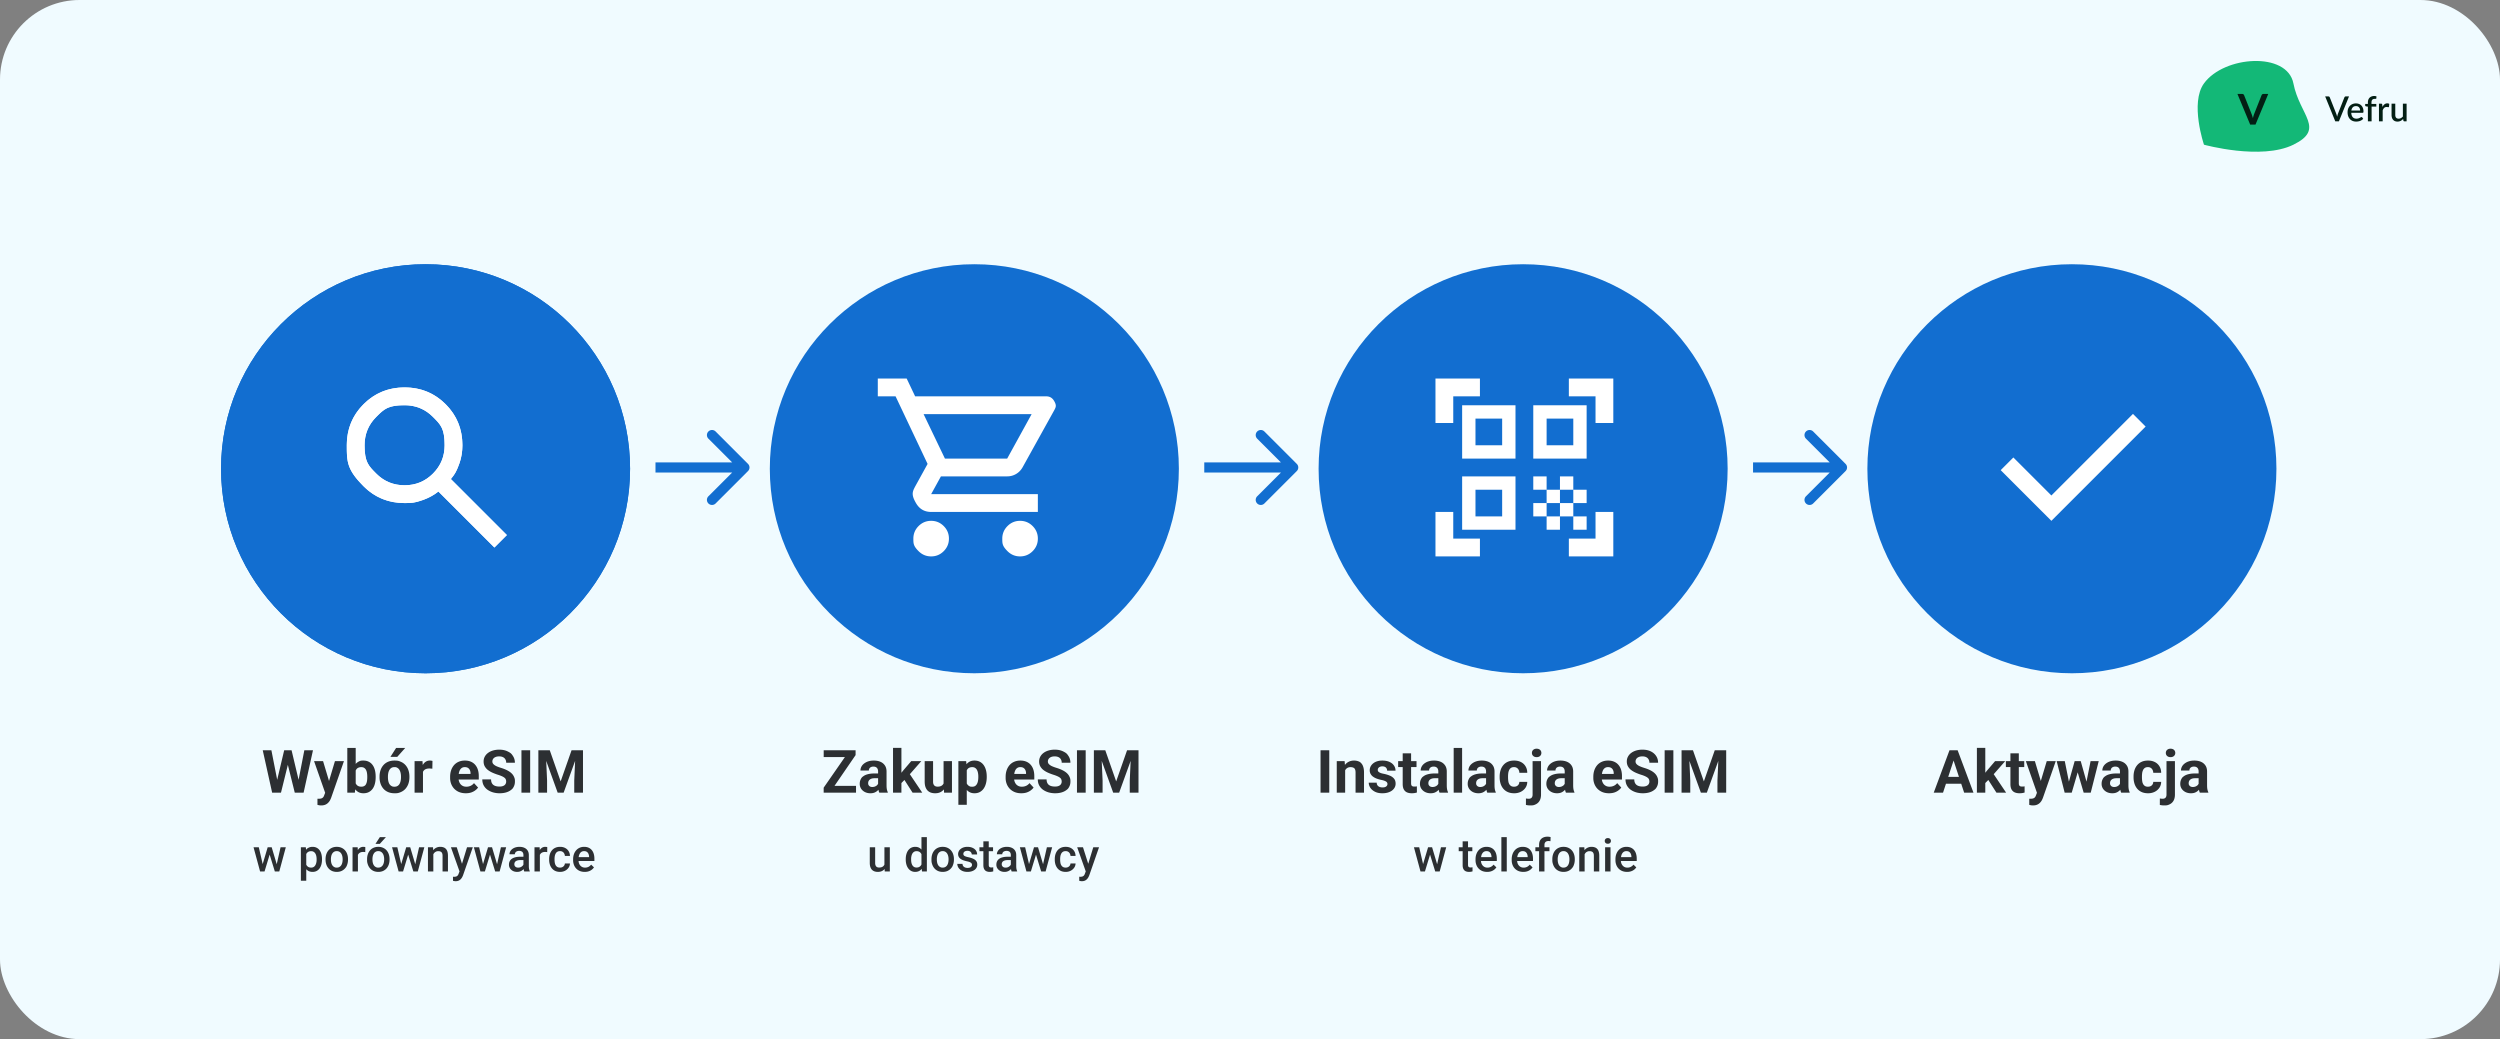<svg xmlns="http://www.w3.org/2000/svg" width="984" height="409" fill="none"><rect width="100%" height="100%" fill="#808080" stroke="none"/><rect width="984" height="409" fill="#f0fbff" rx="31.332"/><path fill="#13b877" d="M867.484 32.827c7.924-10.915 32.743-12.594 35.199 0s12.688 17.896 0 24.127-35.199 0-35.199 0-5.589-16.428 0-24.127"/><path fill="#031f14" d="m892.778 36.977-5.017 12.076h-2.088l-5.017-12.076h1.856q.3 0 .49.142a.87.87 0 0 1 .283.368l2.929 7.365q.146.36.275.794.138.426.258.893.103-.468.223-.893.12-.434.267-.794l2.912-7.365a.795.795 0 0 1 .765-.51zm31.794.973-3.976 9.802h-1.436l-3.975-9.802h1.273a.5.5 0 0 1 .34.11.66.66 0 0 1 .197.258l2.526 6.392q.204.537.374 1.239.075-.348.157-.66a7 7 0 0 1 .19-.58l2.519-6.391q.055-.136.19-.252a.5.5 0 0 1 .341-.116zm4.375 5.548q0-.368-.109-.68a1.5 1.5 0 0 0-.307-.552 1.35 1.35 0 0 0-.51-.368q-.3-.136-.694-.136-.797 0-1.253.456t-.578 1.28zm-3.492.899q.027.592.183 1.027.157.43.416.715.265.286.626.429.367.135.817.136.429 0 .742-.095.313-.101.544-.218.232-.123.395-.218a.6.6 0 0 1 .3-.102q.177 0 .272.136l.415.538a2.6 2.6 0 0 1-.585.517q-.327.212-.695.348a4 4 0 0 1-.755.183q-.389.062-.756.062-.721 0-1.341-.239a3.1 3.1 0 0 1-1.068-.714 3.3 3.3 0 0 1-.708-1.164q-.252-.694-.252-1.6 0-.721.224-1.348.233-.625.654-1.089a3.1 3.1 0 0 1 1.035-.728 3.4 3.4 0 0 1 1.381-.273q.64 0 1.185.211.545.205.939.606.395.402.613.987.224.579.224 1.32 0 .342-.074.457-.075.116-.273.116zm6.547 3.355v-5.779l-.681-.095a.64.64 0 0 1-.279-.122.32.32 0 0 1-.102-.252v-.6h1.062v-.585q0-.593.17-1.062.177-.47.497-.796.327-.327.79-.497a2.9 2.9 0 0 1 1.041-.177 2.8 2.8 0 0 1 .871.136l-.027.735q-.013.184-.184.218a2 2 0 0 1-.415.034q-.306 0-.551.075a1 1 0 0 0-.422.238 1.15 1.15 0 0 0-.266.45 2.3 2.3 0 0 0-.088.694v.538h1.899v1.055h-1.852v5.792zm5.738-5.656q.327-.66.79-1.035a1.7 1.7 0 0 1 1.109-.381q.225 0 .422.054.198.048.354.15l-.102 1.103a.3.3 0 0 1-.088.163.25.25 0 0 1-.15.041 2 2 0 0 1-.293-.034 2 2 0 0 0-.401-.04q-.307 0-.545.088a1.4 1.4 0 0 0-.422.258 1.8 1.8 0 0 0-.327.416q-.143.245-.265.558v4.315h-1.464V40.81h.851q.231 0 .32.089.088.081.123.293zm9.498-1.287v6.943h-.885q-.293 0-.375-.279l-.108-.646q-.219.231-.463.422a2.7 2.7 0 0 1-1.096.538q-.307.074-.661.074-.572 0-1.007-.19a2.04 2.04 0 0 1-.735-.538 2.4 2.4 0 0 1-.443-.83 3.7 3.7 0 0 1-.149-1.076v-4.418h1.463v4.418q0 .7.32 1.09.327.387.987.387.483 0 .899-.218.421-.225.789-.612v-5.065z"/><g fill="#126ed0"><circle cx="167.5" cy="184.5" r="80.5"/><circle cx="167.5" cy="184.5" r="80.5"/><circle cx="383.5" cy="184.5" r="80.5"/><circle cx="599.5" cy="184.5" r="80.5"/><circle cx="815.5" cy="184.5" r="80.5"/><path d="M294.414 185.414a2 2 0 0 0 0-2.828l-12.728-12.728a2 2 0 1 0-2.828 2.828L290.172 184l-11.314 11.314a2 2 0 1 0 2.828 2.828zM258 184v2h35v-4h-35zm252.414 1.414a2 2 0 0 0 0-2.828l-12.728-12.728a2 2 0 1 0-2.828 2.828L506.172 184l-11.314 11.314a2 2 0 1 0 2.828 2.828zM474 184v2h35v-4h-35zm252.414 1.414a2 2 0 0 0 0-2.828l-12.728-12.728a2 2 0 1 0-2.828 2.828L722.172 184l-11.314 11.314a2 2 0 1 0 2.828 2.828zM690 184v2h35v-4h-35z"/></g><path fill="#fff" d="m194.6 215.5-22.05-22.05q-2.625 2.1-6.038 3.325C163.099 198 161.817 198 159.25 198q-9.538 0-16.144-6.606c-6.606-6.606-6.606-9.786-6.606-16.144s2.202-11.74 6.606-16.144 9.786-6.606 16.144-6.606 11.74 2.202 16.144 6.606S182 168.892 182 175.25q0 3.85-1.225 7.262c-1.225 3.412-1.925 4.288-3.325 6.038l22.05 22.05zM159.25 191q6.563 0 11.156-4.594Q175 181.813 175 175.25c0-6.563-1.531-8.094-4.594-11.156q-4.593-4.594-11.156-4.594c-6.563 0-8.094 1.531-11.156 4.594q-4.594 4.593-4.594 11.156c0 6.563 1.531 8.094 4.594 11.156Q152.687 191 159.25 191"/><path fill="#fff" d="m194.6 215.5-22.05-22.05q-2.625 2.1-6.038 3.325C163.099 198 161.817 198 159.25 198q-9.538 0-16.144-6.606c-6.606-6.606-6.606-9.786-6.606-16.144s2.202-11.74 6.606-16.144 9.786-6.606 16.144-6.606 11.74 2.202 16.144 6.606S182 168.892 182 175.25q0 3.85-1.225 7.262c-1.225 3.412-1.925 4.288-3.325 6.038l22.05 22.05zM159.25 191q6.563 0 11.156-4.594Q175 181.813 175 175.25c0-6.563-1.531-8.094-4.594-11.156q-4.593-4.594-11.156-4.594c-6.563 0-8.094 1.531-11.156 4.594q-4.594 4.593-4.594 11.156c0 6.563 1.531 8.094 4.594 11.156Q152.687 191 159.25 191m207.25 28q-2.888 0-4.944-2.056c-2.056-2.056-2.056-3.019-2.056-4.944s.685-3.573 2.056-4.944S364.575 205 366.5 205s3.573.685 4.944 2.056 2.056 3.019 2.056 4.944-.685 3.573-2.056 4.944S368.425 219 366.5 219m35 0q-2.888 0-4.944-2.056c-2.056-2.056-2.056-3.019-2.056-4.944s.685-3.573 2.056-4.944S399.575 205 401.5 205s3.573.685 4.944 2.056 2.056 3.019 2.056 4.944-.685 3.573-2.056 4.944S403.425 219 401.5 219m-37.975-56 8.4 17.5h24.5l9.625-17.5zm-3.325-7h51.625q2.013 0 3.062 1.794c1.049 1.794.73 2.406.088 3.631l-12.425 22.4q-.963 1.75-2.581 2.712a6.8 6.8 0 0 1-3.544.963H370.35l-3.85 7h42v7h-42q-3.937 0-5.95-3.456c-2.013-3.456-1.4-4.594-.175-6.869l4.725-8.575-12.6-26.6h-7v-7h11.375zM565 166.5V149h17.5v7H572v10.5zm0 52.5v-17.5h7V212h10.5v7zm52.5 0v-7H628v-10.5h7V219zm10.5-52.5V156h-10.5v-7H635v17.5zm-8.75 36.75h5.25v5.25h-5.25zm0-10.5h5.25V198h-5.25zM614 198h5.25v5.25H614zm-5.25 5.25H614v5.25h-5.25zM603.5 198h5.25v5.25h-5.25zm10.5-10.5h5.25v5.25H614zm-5.25 5.25H614V198h-5.25zm-5.25-5.25h5.25v5.25h-5.25zm21-28v21h-21v-21zm-28 28v21h-21v-21zm0-28v21h-21v-21zm-5.25 43.75v-10.5h-10.5v10.5zm0-28v-10.5h-10.5v10.5zm28 0v-10.5h-10.5v10.5zM807.425 205l-19.95-19.95 4.987-4.987 14.963 14.962 32.112-32.112 4.988 4.987z"/><path fill="#2c2f32" d="m108.529 309.35 3.327-14.056h1.859l.424 2.341L110.594 312h-1.997zm-1.71-14.056 2.754 14.056-.23 2.65h-2.226l-3.706-16.706zm10.246 13.998 2.72-13.998h3.407L119.498 312h-2.226zm-2.306-13.998 3.35 14.113-.091 2.593h-1.997l-3.568-14.377.459-2.329zm13.78 15.306 3.293-11.015h3.546l-4.991 14.285q-.162.47-.436 1.01-.264.539-.723 1.021a3.4 3.4 0 0 1-1.136.803q-.678.31-1.664.31-.47 0-.769-.057c-.299-.057-.436-.092-.711-.161v-2.421h.264q.138.012.264.012.654 0 1.067-.15.413-.149.665-.459.253-.297.402-.78zm-1.377-11.015 2.697 8.996.47 3.499-2.249.241-4.463-12.736zm9.535-5.209h3.305v14.778l-.333 2.846h-2.972zm11.164 11.29v.241q0 1.389-.298 2.548-.286 1.158-.895 2.007-.608.838-1.514 1.309-.895.458-2.112.458-1.136 0-1.973-.458a4 4 0 0 1-1.389-1.297 7.4 7.4 0 0 1-.906-1.962 15 15 0 0 1-.516-2.456v-.527q.172-1.332.516-2.456t.906-1.962 1.389-1.296c.826-.459 1.201-.459 1.95-.459q1.228 0 2.135.47a4 4 0 0 1 1.514 1.308q.609.838.895 1.997.298 1.148.298 2.535m-3.304.241v-.241q0-.757-.115-1.422a3.8 3.8 0 0 0-.367-1.182 2.1 2.1 0 0 0-.723-.815q-.447-.298-1.159-.298-.676 0-1.147.229c-.471.229-.574.367-.78.643a2.9 2.9 0 0 0-.448.987q-.149.561-.183 1.239v1.503q.034.906.298 1.606.275.689.826 1.09.563.39 1.457.39.7 0 1.159-.275c.459-.275.543-.444.711-.78q.264-.505.368-1.182.102-.688.103-1.492m4.83.012v-.241q0-1.365.391-2.513a5.8 5.8 0 0 1 1.135-2.008 5.1 5.1 0 0 1 1.836-1.319q1.09-.482 2.502-.482c1.412 0 1.778.16 2.512.482a5.06 5.06 0 0 1 1.848 1.319 5.7 5.7 0 0 1 1.147 2.008q.39 1.148.39 2.513v.241q0 1.353-.39 2.513a5.9 5.9 0 0 1-1.147 2.008q-.746.849-1.836 1.319c-1.09.47-1.561.47-2.501.47q-1.412 0-2.513-.47a5.2 5.2 0 0 1-1.848-1.319 6 6 0 0 1-1.135-2.008 7.8 7.8 0 0 1-.391-2.513m3.305-.241v.241q0 .78.138 1.457.137.677.436 1.193.31.506.803.792c.493.286.73.287 1.205.287q.689 0 1.181-.287a2.2 2.2 0 0 0 .792-.792 4 4 0 0 0 .436-1.193q.15-.677.149-1.457v-.241q0-.757-.149-1.423a3.8 3.8 0 0 0-.447-1.193q-.298-.528-.792-.826c-.494-.298-.727-.299-1.193-.299q-.7 0-1.194.299a2.34 2.34 0 0 0-.791.826 3.9 3.9 0 0 0-.436 1.193 7 7 0 0 0-.138 1.423m.975-7.768 2.249-3.534h3.591l-3.155 3.534zm12.817 4.383V312h-3.305v-12.415h3.11zm3.74-2.788-.057 3.063a8 8 0 0 0-.585-.057 6 6 0 0 0-.608-.034q-.7 0-1.217.183a2.2 2.2 0 0 0-.849.517q-.333.344-.505.837a4.1 4.1 0 0 0-.183 1.125l-.666-.207q0-1.205.241-2.214.241-1.022.7-1.779.47-.757 1.148-1.17.676-.413 1.549-.413.275 0 .562.046.287.034.47.103m13.126 12.724q-1.445 0-2.593-.458a5.7 5.7 0 0 1-1.95-1.297 5.8 5.8 0 0 1-1.217-1.916 6.5 6.5 0 0 1-.424-2.341v-.459q0-1.411.402-2.581a6 6 0 0 1 1.147-2.031 5.04 5.04 0 0 1 1.836-1.32q1.079-.47 2.432-.47 1.32 0 2.341.436 1.022.435 1.71 1.239a5.35 5.35 0 0 1 1.055 1.928q.356 1.112.356 2.478v1.377h-9.868v-2.203h6.621v-.253q0-.688-.253-1.227a1.94 1.94 0 0 0-.734-.872q-.494-.322-1.262-.322-.654 0-1.125.287-.47.287-.768.803-.288.517-.436 1.217a7.7 7.7 0 0 0-.138 1.514v.459q0 .746.206 1.377.218.631.609 1.09.401.459.963.711a3.2 3.2 0 0 0 1.297.253q.895 0 1.664-.344.78-.357 1.342-1.067l1.606 1.744q-.39.561-1.067 1.078-.665.516-1.606.849-.94.321-2.146.321m15.88-4.601q0-.447-.137-.803a1.5 1.5 0 0 0-.482-.665q-.356-.31-.998-.608a14 14 0 0 0-1.664-.62 21 21 0 0 1-2.157-.826 9 9 0 0 1-1.79-1.067 4.8 4.8 0 0 1-1.216-1.434q-.436-.816-.436-1.894 0-1.044.458-1.893a4.35 4.35 0 0 1 1.286-1.468q.826-.62 1.95-.953a8.8 8.8 0 0 1 2.49-.333q1.847 0 3.224.666c1.377.666 1.629 1.052 2.134 1.824q.77 1.159.769 2.651h-3.419q0-.735-.31-1.285a2.1 2.1 0 0 0-.918-.884q-.608-.321-1.537-.321-.895 0-1.492.275-.597.264-.895.723a1.8 1.8 0 0 0-.298 1.01q0 .424.206.769.219.344.643.642c.424.298.631.386 1.044.562s.891.348 1.434.517q1.365.413 2.398.929 1.044.517 1.744 1.159t1.056 1.457c.356.815.356 1.159.356 1.847q0 1.09-.425 1.951c-.425.861-.692 1.059-1.228 1.457q-.803.597-1.916.907-1.113.309-2.49.309-1.238 0-2.444-.321a7.4 7.4 0 0 1-2.191-.998 5.04 5.04 0 0 1-1.561-1.698q-.585-1.033-.585-2.444h3.454q0 .78.241 1.319.24.54.677.872.447.333 1.055.482.62.15 1.354.149.896 0 1.469-.252.585-.252.861-.7.286-.447.286-1.01m9.443-12.334V312h-3.43v-16.706zm4.797 0h2.914l4.291 12.266 4.292-12.266h2.914L221.846 312h-2.341zm-1.572 0h2.903l.527 11.956V312h-3.43zm14.652 0h2.914V312h-3.442v-4.75zm-123.394 45.597 2.198-7.401h1.353l-.369 2.215-2.215 7.295h-1.213zm-1.292-7.401 1.714 7.436.141 2.074h-1.354l-2.575-9.51zm6.9 7.348 1.661-7.348h2.065l-2.566 9.51h-1.354zm-1.828-7.348 2.17 7.313.273 2.197h-1.213l-2.241-7.304-.369-2.206zm13.605 1.828v11.338h-2.118V333.49h1.951zm6.196 2.839v.185a7.2 7.2 0 0 1-.246 1.925 4.7 4.7 0 0 1-.712 1.538q-.465.65-1.151 1.01-.685.361-1.582.361-.887 0-1.556-.325-.659-.335-1.116-.941c-.457-.606-.551-.879-.738-1.424a9 9 0 0 1-.387-1.81v-.712q.114-1.045.387-1.899.28-.852.738-1.467c.458-.615.677-.727 1.116-.95q.66-.334 1.538-.334.897 0 1.591.352.695.344 1.169.984.475.633.712 1.53a7.7 7.7 0 0 1 .237 1.977m-2.118.185v-.185q0-.659-.123-1.221a3.2 3.2 0 0 0-.387-1.002 1.9 1.9 0 0 0-.676-.668q-.405-.246-.976-.246-.562 0-.967.193a1.9 1.9 0 0 0-.677.518 2.5 2.5 0 0 0-.421.783q-.15.44-.211.958v1.705q.105.633.36 1.16t.721.844q.474.307 1.213.307.57 0 .975-.246a1.9 1.9 0 0 0 .659-.677q.264-.439.387-1.01c.123-.571.123-.785.123-1.213m3.516.009v-.203q0-1.028.299-1.907a4.5 4.5 0 0 1 .861-1.538 3.9 3.9 0 0 1 1.389-1.019q.825-.37 1.863-.37 1.046 0 1.863.37.827.36 1.398 1.019.57.65.87 1.538.299.88.299 1.907v.203q0 1.028-.299 1.907c-.299.879-.49 1.098-.87 1.538a4 4 0 0 1-1.389 1.019q-.817.361-1.855.361-1.046 0-1.872-.361a4 4 0 0 1-1.388-1.019 4.6 4.6 0 0 1-.87-1.538 5.9 5.9 0 0 1-.299-1.907m2.118-.203v.203q0 .641.132 1.212.131.571.413 1.002t.721.677c.44.246.641.246 1.045.246q.59 0 1.02-.246a2.04 2.04 0 0 0 .721-.677q.28-.43.413-1.002.14-.57.14-1.212v-.203q0-.632-.14-1.195a3.1 3.1 0 0 0-.422-1.011 2 2 0 0 0-.721-.685q-.43-.255-1.028-.255t-1.037.255a2.04 2.04 0 0 0-.712.685 3.2 3.2 0 0 0-.413 1.011 5.2 5.2 0 0 0-.132 1.195m10.626-2.847V343h-2.118v-9.51h2.021zm2.909-1.872-.017 1.968a5.4 5.4 0 0 0-.862-.07q-.544 0-.958.158-.413.15-.694.44a1.9 1.9 0 0 0-.422.685q-.15.405-.176.906l-.483.035q0-.897.176-1.661.176-.765.527-1.345.36-.58.896-.905a2.4 2.4 0 0 1 1.257-.326q.194 0 .413.036.23.034.343.079m.694 4.922v-.203q0-1.028.299-1.907a4.5 4.5 0 0 1 .862-1.538q.57-.659 1.388-1.019.826-.37 1.864-.37 1.046 0 1.863.37.826.36 1.397 1.019.571.65.87 1.538.3.88.299 1.907v.203a5.9 5.9 0 0 1-.299 1.907 4.6 4.6 0 0 1-.87 1.538 4 4 0 0 1-1.388 1.019q-.817.361-1.855.361-1.046 0-1.872-.361a4 4 0 0 1-1.389-1.019q-.57-.66-.87-1.538c-.3-.878-.299-1.222-.299-1.907m2.119-.203v.203q0 .641.131 1.212.132.571.414 1.002.28.432.72.677c.44.245.642.246 1.046.246q.59 0 1.02-.246.44-.245.72-.677.282-.43.413-1.002a5 5 0 0 0 .141-1.212v-.203q0-.632-.141-1.195a3 3 0 0 0-.421-1.011 2 2 0 0 0-.721-.685q-.43-.255-1.028-.255t-1.038.255a2 2 0 0 0-.711.685q-.282.44-.414 1.011a5.3 5.3 0 0 0-.131 1.195m1.186-6.002 1.714-2.646h2.391l-2.391 2.646zm9.897 8.745 2.197-7.401h1.353l-.369 2.215L158.65 343h-1.212zm-1.292-7.401 1.713 7.436.141 2.074h-1.353l-2.576-9.51zm6.899 7.348 1.661-7.348h2.066l-2.567 9.51h-1.353zm-1.828-7.348 2.171 7.313.272 2.197h-1.213l-2.241-7.304-.369-2.206zm9.097 2.031V343h-2.119v-9.51h1.996zm-.378 2.373-.686-.009q.01-1.01.281-1.855a4.6 4.6 0 0 1 .774-1.45 3.4 3.4 0 0 1 1.195-.932 3.5 3.5 0 0 1 1.547-.334q.685 0 1.239.194.563.184.958.606.405.423.615 1.099.211.668.211 1.643V343h-2.127v-6.152q0-.686-.202-1.081a1.13 1.13 0 0 0-.571-.572q-.37-.175-.923-.175a2.05 2.05 0 0 0-.975.228q-.432.228-.73.624a3 3 0 0 0-.448.914 3.8 3.8 0 0 0-.158 1.108m11.056 4.069 2.584-8.473h2.268l-3.815 10.96a7 7 0 0 1-.342.765 3.5 3.5 0 0 1-.554.782 2.5 2.5 0 0 1-.835.607q-.5.237-1.213.237a3 3 0 0 1-.545-.053 8 8 0 0 1-.483-.097l-.009-1.617.211.018q.132.009.211.009.526 0 .879-.132.352-.123.571-.405.228-.28.387-.755zm-1.459-8.473 2.259 7.119.378 2.233-1.468.378-3.454-9.73zm10.108 7.401 2.197-7.401h1.354l-.37 2.215-2.214 7.295h-1.213zm-1.292-7.401 1.714 7.436.14 2.074h-1.353l-2.575-9.51zm6.899 7.348 1.661-7.348h2.066l-2.567 9.51h-1.353zm-1.828-7.348 2.171 7.313.272 2.197h-1.213l-2.241-7.304-.369-2.206zm12.357 7.603v-4.535q0-.51-.184-.879c-.184-.369-.311-.437-.563-.572q-.369-.201-.931-.202-.519 0-.897.176c-.378.176-.448.275-.589.475q-.21.298-.211.676h-2.109q0-.562.273-1.089.272-.528.791-.941a4 4 0 0 1 1.239-.65 5.2 5.2 0 0 1 1.617-.238q1.073 0 1.898.361.836.36 1.31 1.09.483.72.483 1.81v4.228q0 .65.088 1.169a3.8 3.8 0 0 0 .273.887V343h-2.171a3.7 3.7 0 0 1-.237-.87 7 7 0 0 1-.08-1.037m.308-3.876.018 1.309h-1.521q-.588 0-1.037.115-.448.105-.747.316c-.299.211-.349.311-.448.51q-.15.299-.15.677c0 .378.059.483.176.694q.175.307.51.483.343.176.826.176.651 0 1.134-.264.492-.272.773-.659.281-.394.299-.747l.686.941q-.106.36-.361.773c-.255.413-.392.539-.668.791a3.3 3.3 0 0 1-.975.606q-.563.238-1.301.238-.932 0-1.661-.369a2.95 2.95 0 0 1-1.143-1.011 2.6 2.6 0 0 1-.413-1.45q0-.757.281-1.336.29-.59.844-.985.563-.395 1.371-.597.809-.211 1.846-.211zm6.161-1.916V343h-2.118v-9.51h2.022zm2.909-1.872-.017 1.968a5.4 5.4 0 0 0-.862-.07q-.544 0-.958.158a1.8 1.8 0 0 0-.694.44 1.9 1.9 0 0 0-.422.685q-.149.405-.176.906l-.483.035q0-.897.176-1.661.176-.765.527-1.345.36-.58.897-.905a2.4 2.4 0 0 1 1.257-.326q.192 0 .413.036.228.034.342.079m5.037 8.059q.518 0 .931-.202.422-.21.677-.58.263-.369.29-.852h1.995a2.97 2.97 0 0 1-.545 1.678 3.8 3.8 0 0 1-1.397 1.204q-.87.44-1.925.44-1.09 0-1.899-.369a3.75 3.75 0 0 1-1.344-1.037 4.6 4.6 0 0 1-.809-1.521 6.3 6.3 0 0 1-.264-1.846v-.307q0-.985.264-1.846.272-.87.809-1.529.536-.66 1.344-1.029.808-.378 1.89-.378 1.143 0 2.004.457a3.4 3.4 0 0 1 1.353 1.257q.501.8.519 1.864h-1.995a2.14 2.14 0 0 0-.264-.95 1.74 1.74 0 0 0-.65-.685q-.414-.255-.993-.255-.642 0-1.064.264-.422.255-.659.703a3.5 3.5 0 0 0-.343.993 6.5 6.5 0 0 0-.096 1.134v.307q0 .59.096 1.143.097.554.334.993.246.431.668.694.422.255 1.073.255m9.711 1.688q-1.054 0-1.907-.343a4.2 4.2 0 0 1-1.441-.976 4.3 4.3 0 0 1-.905-1.467 5.1 5.1 0 0 1-.317-1.82v-.351q0-1.116.325-2.022a4.6 4.6 0 0 1 .906-1.547 3.9 3.9 0 0 1 1.371-.993 4.3 4.3 0 0 1 1.714-.343q1.019 0 1.784.343.764.343 1.265.967.51.615.756 1.468.255.852.255 1.881v.905h-7.348v-1.521h5.256v-.167a3 3 0 0 0-.228-1.072 1.8 1.8 0 0 0-.624-.808q-.423-.308-1.125-.308-.528 0-.941.228a1.9 1.9 0 0 0-.676.642 3.4 3.4 0 0 0-.422 1.02 5.7 5.7 0 0 0-.141 1.327v.351q0 .624.167 1.16.175.528.51.923.333.396.808.624.475.22 1.081.22.765 0 1.363-.308a3.1 3.1 0 0 0 1.037-.87l1.116 1.081a4.4 4.4 0 0 1-.8.862 4 4 0 0 1-1.204.659q-.703.255-1.635.255m117.959-2.417v-7.269h2.127V343h-2.004zm.299-1.978.712-.017q0 .957-.211 1.766-.21.8-.65 1.398-.44.588-1.125.923-.685.325-1.644.325-.694 0-1.274-.202a2.6 2.6 0 0 1-1.002-.624q-.412-.423-.642-1.099-.228-.676-.228-1.617v-6.144h2.118v6.161q0 .519.123.87.123.344.334.554t.492.299.598.088q.905 0 1.424-.352.526-.36.747-.966.228-.607.228-1.363m14.282 2.25V329.5h2.127V343h-1.924zm-6.187-2.68v-.185q0-1.081.255-1.969.255-.896.738-1.538a3.25 3.25 0 0 1 1.178-.993 3.4 3.4 0 0 1 1.564-.352q.862 0 1.512.334.651.334 1.107.958.457.616.73 1.477a9.7 9.7 0 0 1 .387 1.898v.589a9.6 9.6 0 0 1-.387 1.864 5 5 0 0 1-.73 1.459q-.456.615-1.116.949-.65.334-1.52.334a3.3 3.3 0 0 1-1.556-.361 3.44 3.44 0 0 1-1.169-1.01 4.8 4.8 0 0 1-.738-1.53 7 7 0 0 1-.255-1.924m2.118-.185v.185q0 .65.114 1.212.123.563.378.994.255.422.659.668.414.237.985.237.72 0 1.186-.316.466-.317.73-.853.273-.545.369-1.213v-1.591a4 4 0 0 0-.22-.967 2.6 2.6 0 0 0-.43-.782 1.8 1.8 0 0 0-.677-.527 2.1 2.1 0 0 0-.941-.193q-.579 0-.984.246a2 2 0 0 0-.668.676q-.255.43-.378 1.002c-.123.572-.123.788-.123 1.222m8.007.185v-.203q0-1.028.299-1.907a4.5 4.5 0 0 1 .861-1.538 3.9 3.9 0 0 1 1.389-1.019q.827-.37 1.863-.37 1.046 0 1.863.37.827.36 1.398 1.019.571.65.87 1.538.299.88.299 1.907v.203q0 1.028-.299 1.907c-.299.879-.489 1.098-.87 1.538a4 4 0 0 1-1.389 1.019q-.818.361-1.854.361-1.047 0-1.872-.361a4 4 0 0 1-1.389-1.019q-.572-.66-.87-1.538c-.298-.878-.299-1.222-.299-1.907m2.118-.203v.203q0 .641.132 1.212t.413 1.002.721.677c.439.246.641.246 1.046.246q.588 0 1.019-.246a2.04 2.04 0 0 0 .721-.677q.28-.43.413-1.002a5 5 0 0 0 .141-1.212v-.203q0-.632-.141-1.195a3.1 3.1 0 0 0-.422-1.011 2 2 0 0 0-.721-.685q-.43-.255-1.028-.255-.597 0-1.037.255a2.04 2.04 0 0 0-.712.685q-.28.44-.413 1.011a5.2 5.2 0 0 0-.132 1.195m13.834 2.277q0-.317-.158-.571-.159-.264-.607-.475-.44-.212-1.3-.387a11 11 0 0 1-1.389-.395 4.4 4.4 0 0 1-1.072-.572 2.4 2.4 0 0 1-.695-.791 2.2 2.2 0 0 1-.246-1.054q0-.58.255-1.099c.255-.519.413-.65.73-.914q.474-.396 1.151-.624a4.8 4.8 0 0 1 1.529-.229q1.196 0 2.048.405.861.395 1.319 1.081.457.677.457 1.529h-2.119a1.35 1.35 0 0 0-.193-.703 1.34 1.34 0 0 0-.562-.536q-.378-.211-.95-.211-.545 0-.905.176-.351.166-.527.439a1.1 1.1 0 0 0-.167.598q0 .238.088.43a1 1 0 0 0 .316.343q.22.15.598.281.387.132.966.255 1.09.23 1.873.589.79.352 1.212.914.423.554.422 1.407a2.5 2.5 0 0 1-.272 1.16 2.64 2.64 0 0 1-.774.905 3.9 3.9 0 0 1-1.221.589q-.703.21-1.582.211-1.293 0-2.189-.457-.896-.466-1.362-1.187-.457-.73-.457-1.511h2.048q.035.589.325.94.298.342.738.501.449.15.923.149.571 0 .958-.149a1.4 1.4 0 0 0 .589-.422q.202-.273.202-.615m8.288-6.935v1.547h-5.361v-1.547zm-3.814-2.329h2.118v9.211q0 .44.123.677a.66.66 0 0 0 .36.307q.229.08.536.08.22 0 .422-.027.202-.026.326-.053l.008 1.618a6 6 0 0 1-.615.14 4.5 4.5 0 0 1-.791.062 3.1 3.1 0 0 1-1.292-.255 1.9 1.9 0 0 1-.879-.853q-.316-.588-.316-1.564zm10.81 9.932v-4.535q0-.51-.184-.879c-.184-.369-.311-.437-.563-.572q-.369-.202-.931-.202-.519 0-.897.176c-.378.176-.448.275-.589.475q-.21.298-.211.676h-2.109q0-.562.272-1.089a2.9 2.9 0 0 1 .791-.941 4 4 0 0 1 1.24-.65 5.2 5.2 0 0 1 1.617-.238q1.072 0 1.898.361.835.36 1.31 1.09.483.72.483 1.81v4.228q0 .65.088 1.169.097.51.273.887V343h-2.171a3.8 3.8 0 0 1-.238-.87 7 7 0 0 1-.079-1.037m.308-3.876.017 1.309h-1.52q-.589 0-1.037.115-.448.105-.747.316c-.299.211-.349.311-.448.51q-.15.299-.15.677c0 .378.059.483.176.694q.175.308.51.483.342.176.826.176.65 0 1.134-.264.492-.272.773-.659.281-.394.299-.747l.685.941q-.105.36-.36.773c-.255.413-.392.539-.668.791a3.3 3.3 0 0 1-.975.606q-.563.238-1.301.238-.932 0-1.661-.369a2.95 2.95 0 0 1-1.143-1.011 2.6 2.6 0 0 1-.413-1.45q0-.756.281-1.336.29-.59.844-.985.563-.395 1.371-.597.808-.211 1.846-.211zm6.618 3.674 2.197-7.401h1.354l-.369 2.215-2.215 7.295h-1.213zm-1.292-7.401 1.714 7.436.141 2.074h-1.354l-2.575-9.51zm6.899 7.348 1.662-7.348h2.065l-2.566 9.51h-1.354zm-1.828-7.348 2.171 7.313.273 2.197h-1.213l-2.241-7.304-.37-2.206zm10.881 7.998q.518 0 .932-.202.422-.21.677-.58.263-.369.29-.852h1.995a3 3 0 0 1-.545 1.678 3.8 3.8 0 0 1-1.398 1.204q-.87.44-1.924.44-1.09 0-1.899-.369a3.8 3.8 0 0 1-1.345-1.037 4.6 4.6 0 0 1-.808-1.521 6.3 6.3 0 0 1-.264-1.846v-.307q0-.985.264-1.846.272-.87.808-1.529a3.7 3.7 0 0 1 1.345-1.029q.808-.378 1.89-.378 1.142 0 2.004.457a3.4 3.4 0 0 1 1.353 1.257q.501.8.519 1.864h-1.995a2.14 2.14 0 0 0-.264-.95 1.74 1.74 0 0 0-.65-.685q-.414-.255-.994-.255-.641 0-1.063.264-.422.255-.659.703a3.4 3.4 0 0 0-.343.993 6.5 6.5 0 0 0-.097 1.134v.307q0 .59.097 1.143c.097.553.176.7.334.993q.246.431.668.694.422.255 1.072.255m8.28.475 2.583-8.473h2.268l-3.814 10.96a8 8 0 0 1-.343.765 3.5 3.5 0 0 1-.554.782 2.5 2.5 0 0 1-.835.607q-.5.237-1.213.237a3 3 0 0 1-.545-.053 8 8 0 0 1-.483-.097l-.009-1.617.211.018q.132.009.211.009.528 0 .879-.132.351-.123.571-.405.23-.28.387-.755zm-1.459-8.473 2.258 7.119.378 2.233-1.468.378-3.454-9.73zm133.625 7.401 2.197-7.401h1.353l-.369 2.215-2.215 7.295h-1.213zm-1.292-7.401 1.713 7.436.141 2.074h-1.353l-2.576-9.51zm6.899 7.348 1.661-7.348h2.066l-2.567 9.51h-1.353zm-1.828-7.348 2.171 7.313.272 2.197h-1.213l-2.241-7.304-.369-2.206zm15.838 0v1.547h-5.362v-1.547zm-3.815-2.329h2.118v9.211q0 .44.123.677a.66.66 0 0 0 .361.307q.228.08.536.08.22 0 .422-.027.202-.026.325-.053l.009 1.618a6 6 0 0 1-.615.14 4.5 4.5 0 0 1-.791.062q-.73 0-1.292-.255a1.9 1.9 0 0 1-.879-.853q-.317-.588-.317-1.564zm9.642 12.015q-1.055 0-1.907-.343a4.2 4.2 0 0 1-1.442-.976 4.3 4.3 0 0 1-.905-1.467 5.1 5.1 0 0 1-.316-1.82v-.351q0-1.116.325-2.022a4.6 4.6 0 0 1 .905-1.547 3.9 3.9 0 0 1 1.371-.993 4.3 4.3 0 0 1 1.714-.343q1.02 0 1.784.343.765.343 1.266.967.51.615.756 1.468.255.852.255 1.881v.905h-7.348v-1.521h5.256v-.167a3 3 0 0 0-.229-1.072 1.8 1.8 0 0 0-.624-.808q-.421-.308-1.125-.308-.527 0-.94.228-.404.22-.677.642c-.273.422-.322.621-.422 1.02q-.14.589-.14 1.327v.351q0 .624.166 1.16.177.528.51.923.334.396.809.624.475.22 1.081.22.765 0 1.362-.308a3.1 3.1 0 0 0 1.037-.87l1.117 1.081a4.4 4.4 0 0 1-.8.862q-.493.404-1.204.659-.703.255-1.635.255m7.725-13.676V343h-2.126v-13.5zm6.513 13.676q-1.055 0-1.907-.343a4.2 4.2 0 0 1-1.441-.976 4.3 4.3 0 0 1-.906-1.467 5.1 5.1 0 0 1-.316-1.82v-.351q0-1.116.325-2.022a4.6 4.6 0 0 1 .905-1.547 3.9 3.9 0 0 1 1.371-.993 4.3 4.3 0 0 1 1.714-.343q1.02 0 1.784.343.765.343 1.266.967.51.615.756 1.468.255.852.255 1.881v.905h-7.348v-1.521h5.256v-.167a3 3 0 0 0-.229-1.072 1.8 1.8 0 0 0-.624-.808q-.421-.308-1.125-.308-.527 0-.94.228a1.9 1.9 0 0 0-.677.642 3.4 3.4 0 0 0-.422 1.02q-.14.589-.14 1.327v.351q0 .624.167 1.16.176.528.51.923.333.396.808.624.475.22 1.081.22.765 0 1.362-.308a3.1 3.1 0 0 0 1.038-.87l1.116 1.081a4.4 4.4 0 0 1-.8.862 4 4 0 0 1-1.204.659q-.704.255-1.635.255M607.9 343h-2.118v-10.424q0-1.064.396-1.784a2.6 2.6 0 0 1 1.151-1.099q.747-.378 1.767-.378.317 0 .624.044.308.036.597.115l-.052 1.634a2.5 2.5 0 0 0-.387-.061 5 5 0 0 0-.44-.018q-.483 0-.834.185-.344.176-.528.518-.176.343-.176.844zm1.96-9.51v1.547h-5.537v-1.547zm1.134 4.861v-.203q0-1.028.299-1.907a4.5 4.5 0 0 1 .861-1.538 3.9 3.9 0 0 1 1.389-1.019q.827-.37 1.863-.37 1.047 0 1.864.37.825.36 1.397 1.019.572.65.87 1.538.299.88.299 1.907v.203q0 1.028-.299 1.907c-.299.879-.489 1.098-.87 1.538a4 4 0 0 1-1.389 1.019q-.817.361-1.854.361-1.046 0-1.872-.361a4 4 0 0 1-1.389-1.019q-.572-.66-.87-1.538c-.298-.878-.299-1.222-.299-1.907m2.118-.203v.203q0 .641.132 1.212t.413 1.002.721.677c.439.246.642.246 1.046.246q.588 0 1.019-.246.44-.245.721-.677.282-.43.413-1.002a5 5 0 0 0 .141-1.212v-.203q0-.632-.141-1.195a3.1 3.1 0 0 0-.422-1.011 2 2 0 0 0-.72-.685q-.431-.255-1.029-.255t-1.037.255a2.04 2.04 0 0 0-.712.685q-.28.44-.413 1.011a5.2 5.2 0 0 0-.132 1.195m10.6-2.627V343h-2.118v-9.51h1.995zm-.378 2.373-.686-.009q.009-1.01.282-1.855a4.6 4.6 0 0 1 .773-1.45 3.4 3.4 0 0 1 1.195-.932 3.5 3.5 0 0 1 1.547-.334q.685 0 1.24.194.562.185.958.606.404.423.615 1.099.21.668.211 1.643V343h-2.127v-6.152q0-.686-.202-1.081-.194-.404-.572-.572-.369-.175-.922-.175-.546 0-.976.228c-.43.228-.53.36-.73.624a3 3 0 0 0-.448.914 3.8 3.8 0 0 0-.158 1.108m10.564-4.404V343h-2.127v-9.51zm-2.267-2.496q0-.483.316-.8.326-.325.897-.325.563 0 .887.325.326.317.326.8 0 .475-.326.791-.324.317-.887.317-.572 0-.897-.317a1.07 1.07 0 0 1-.316-.791m8.78 12.182q-1.055 0-1.907-.343a4.2 4.2 0 0 1-1.442-.976 4.3 4.3 0 0 1-.905-1.467 5.1 5.1 0 0 1-.316-1.82v-.351q0-1.116.325-2.022a4.6 4.6 0 0 1 .905-1.547 3.9 3.9 0 0 1 1.371-.993 4.3 4.3 0 0 1 1.714-.343q1.02 0 1.784.343.765.343 1.266.967.51.615.756 1.468.255.852.255 1.881v.905h-7.348v-1.521h5.256v-.167a3 3 0 0 0-.229-1.072 1.8 1.8 0 0 0-.624-.808q-.422-.308-1.125-.308-.527 0-.94.228a1.9 1.9 0 0 0-.677.642 3.4 3.4 0 0 0-.422 1.02q-.14.589-.14 1.327v.351q0 .624.167 1.16.176.528.51.923.333.396.808.624.475.22 1.081.22.765 0 1.362-.308a3.1 3.1 0 0 0 1.038-.87l1.116 1.081a4.4 4.4 0 0 1-.8.862 4 4 0 0 1-1.204.659q-.704.255-1.635.255m-303.479-33.861V312h-11.841v-2.685zm-.172-12.105L326.617 312h-2.421v-1.974l10.224-14.732h2.34zm-1.181-1.916v2.696h-11.371v-2.696zm10.039 13.906v-5.53q0-.597-.195-1.021a1.45 1.45 0 0 0-.608-.677q-.402-.241-1.044-.241-.551 0-.952.195a1.37 1.37 0 0 0-.62.539q-.218.345-.218.815h-3.305q0-.792.368-1.503.366-.712 1.067-1.251a5.3 5.3 0 0 1 1.663-.861q.976-.309 2.181-.309 1.445 0 2.57.482a3.93 3.93 0 0 1 1.767 1.445q.654.964.654 2.41v5.312q0 1.021.126 1.675.126.643.367 1.125V312H346.1q-.24-.505-.367-1.262a10 10 0 0 1-.115-1.538m.436-4.761.023 1.87h-1.847q-.654 0-1.136.149-.482.15-.792.425a1.65 1.65 0 0 0-.459.619q-.137.356-.137.78c0 .424.065.54.195.769q.195.333.562.528.368.184.86.184.747 0 1.297-.299c.55-.299.65-.443.849-.734q.31-.436.321-.826l.872 1.4q-.183.47-.504.975a4.6 4.6 0 0 1-.792.952 4.1 4.1 0 0 1-1.159.723q-.677.275-1.606.275-1.183 0-2.146-.47a3.9 3.9 0 0 1-1.515-1.319 3.47 3.47 0 0 1-.55-1.928q0-.975.367-1.733c.367-.758.604-.929 1.078-1.273q.723-.528 1.802-.792 1.079-.276 2.501-.275zm8.743-10.074V312h-3.304v-17.635zm7.826 5.22-5.393 6.15-2.892 2.926-1.204-2.387 2.294-2.914 3.225-3.775zM359.192 312l-3.672-5.737 2.284-1.996 5.197 7.733zm12.197-2.972v-9.443h3.304V312h-3.109zm.367-2.547.975-.023q0 1.24-.287 2.306a5.5 5.5 0 0 1-.86 1.836 4 4 0 0 1-1.446 1.205q-.872.424-2.054.424a5.4 5.4 0 0 1-1.675-.252 3.4 3.4 0 0 1-1.308-.815q-.539-.561-.849-1.434-.298-.883-.298-2.123v-8.02h3.304v8.043q0 .551.126.93.138.378.379.619.241.242.562.345.333.103.735.103 1.02 0 1.606-.413.597-.413.838-1.125a4.9 4.9 0 0 0 .252-1.606m8.766-4.509v14.801h-3.304v-17.188h3.063zm7.86 3.683v.241q0 1.353-.322 2.513-.31 1.158-.917 2.019a4.4 4.4 0 0 1-1.515 1.331q-.895.47-2.065.47-1.136 0-1.974-.458a4.1 4.1 0 0 1-1.411-1.286 7.4 7.4 0 0 1-.907-1.939 15 15 0 0 1-.527-2.363v-.631q.183-1.354.527-2.479.345-1.136.907-1.962.573-.837 1.4-1.296.837-.459 1.962-.459 1.182 0 2.077.447a4.1 4.1 0 0 1 1.514 1.285q.62.838.929 1.997.322 1.158.322 2.57m-3.316.241v-.241q0-.792-.138-1.457a3.8 3.8 0 0 0-.413-1.182 2 2 0 0 0-.734-.78q-.448-.288-1.09-.287-.678 0-1.159.218-.47.217-.769.631a2.9 2.9 0 0 0-.447.987q-.15.573-.184 1.296v1.595q.057.85.321 1.526.264.666.815 1.056c.551.39.849.39 1.446.39q.654 0 1.101-.287.447-.298.723-.815.286-.516.402-1.193.126-.677.126-1.457m16.935 6.333q-1.445 0-2.593-.458a5.7 5.7 0 0 1-1.95-1.297 5.8 5.8 0 0 1-1.217-1.916 6.5 6.5 0 0 1-.424-2.341v-.459q0-1.411.401-2.581a6.1 6.1 0 0 1 1.148-2.031 5.04 5.04 0 0 1 1.836-1.32q1.079-.47 2.432-.47 1.32 0 2.341.436 1.022.435 1.709 1.239.7.803 1.056 1.928.356 1.112.356 2.478v1.377h-9.868v-2.203h6.621v-.253q0-.689-.253-1.227a1.94 1.94 0 0 0-.734-.872q-.494-.322-1.262-.322-.654 0-1.125.287-.47.287-.768.803-.288.517-.436 1.217a7.7 7.7 0 0 0-.138 1.514v.459q0 .745.206 1.377.218.631.608 1.09.402.459.964.711a3.2 3.2 0 0 0 1.297.253q.895 0 1.664-.344.78-.356 1.342-1.067l1.606 1.744q-.39.562-1.067 1.078-.665.516-1.606.849-.94.321-2.146.321m15.88-4.601q0-.447-.137-.803a1.5 1.5 0 0 0-.482-.665q-.356-.31-.999-.608a14 14 0 0 0-1.663-.62 21 21 0 0 1-2.157-.826 9 9 0 0 1-1.79-1.067 4.8 4.8 0 0 1-1.217-1.434q-.435-.816-.436-1.894 0-1.044.459-1.893a4.36 4.36 0 0 1 1.285-1.468q.826-.62 1.951-.953a8.8 8.8 0 0 1 2.49-.333q1.847 0 3.224.666c1.377.666 1.629 1.052 2.134 1.824q.77 1.159.769 2.651h-3.419q0-.735-.31-1.285a2.1 2.1 0 0 0-.918-.884q-.608-.321-1.537-.321-.895 0-1.492.275-.597.264-.895.723a1.8 1.8 0 0 0-.298 1.01q0 .424.206.769.219.343.643.642c.424.299.631.386 1.044.562s.891.348 1.434.517q1.365.413 2.398.929 1.045.516 1.744 1.159.7.642 1.056 1.457c.356.815.355 1.159.355 1.847q0 1.09-.424 1.951c-.424.861-.692 1.059-1.228 1.457q-.803.597-1.916.907-1.113.309-2.49.309a9.5 9.5 0 0 1-2.444-.321 7.4 7.4 0 0 1-2.191-.998 5.04 5.04 0 0 1-1.561-1.698q-.585-1.033-.585-2.444h3.454q0 .78.241 1.319.24.54.677.872.447.333 1.055.482.62.15 1.354.149.895 0 1.469-.252.585-.253.86-.7.287-.447.287-1.01m9.443-12.334V312h-3.43v-16.706zm4.797 0h2.914l4.291 12.266 4.291-12.266h2.915L440.497 312h-2.341zm-1.572 0h2.902l.528 11.956V312h-3.43zm14.652 0h2.914V312h-3.442v-4.75zm77.997 0V312h-3.431v-16.706zm6.253 6.942V312h-3.304v-12.415h3.098zm-.481 3.121h-.895q0-1.377.355-2.479.356-1.113.998-1.893a4.3 4.3 0 0 1 1.526-1.205q.896-.424 1.997-.424.872 0 1.595.252c.723.252.895.436 1.239.803q.528.55.803 1.457.287.907.287 2.215V312h-3.327v-7.929q0-.826-.23-1.285c-.23-.459-.379-.52-.677-.642q-.436-.195-1.078-.195-.666 0-1.159.264a2.3 2.3 0 0 0-.803.734q-.31.46-.471 1.079c-.161.619-.16.856-.16 1.331m17.13 3.212q0-.356-.206-.642-.207-.286-.769-.528-.55-.252-1.595-.459a12.6 12.6 0 0 1-1.756-.516 6 6 0 0 1-1.399-.769 3.3 3.3 0 0 1-.918-1.056 2.9 2.9 0 0 1-.333-1.411q0-.78.333-1.469.344-.688.975-1.216a4.6 4.6 0 0 1 1.56-.838q.93-.309 2.089-.309 1.617 0 2.776.516 1.171.516 1.79 1.423.631.894.631 2.042h-3.304q0-.482-.207-.86a1.37 1.37 0 0 0-.619-.609q-.413-.23-1.079-.229a2.16 2.16 0 0 0-.952.195 1.46 1.46 0 0 0-.62.505 1.2 1.2 0 0 0-.206.688q0 .288.115.517.126.218.401.401.276.184.711.344.448.15 1.102.276 1.342.275 2.398.723 1.056.435 1.675 1.193.62.746.62 1.962 0 .827-.367 1.515-.368.688-1.056 1.204-.689.506-1.652.792-.952.275-2.146.275-1.733 0-2.937-.619-1.194-.62-1.813-1.572-.608-.964-.608-1.974h3.132q.024.678.344 1.09.333.414.838.597.516.184 1.113.184.642 0 1.067-.172.424-.184.643-.482.23-.31.229-.712m11.44-8.984v2.341h-7.229v-2.341zm-5.439-3.063h3.305v11.737q0 .54.137.827.15.287.436.401.287.103.723.103.31 0 .551-.022.252-.035.424-.069l.012 2.432a6 6 0 0 1-.918.218q-.493.08-1.09.08-1.09 0-1.905-.355a2.63 2.63 0 0 1-1.239-1.171q-.436-.803-.436-2.111zm14.021 12.678v-5.53q0-.597-.195-1.021a1.45 1.45 0 0 0-.608-.677q-.402-.241-1.044-.241-.551 0-.952.195a1.37 1.37 0 0 0-.62.539q-.218.345-.218.815h-3.305q0-.792.368-1.503.366-.712 1.067-1.251a5.3 5.3 0 0 1 1.663-.861q.976-.309 2.18-.309 1.446 0 2.571.482a3.93 3.93 0 0 1 1.767 1.445q.654.964.654 2.41v5.312q0 1.021.126 1.675.126.643.367 1.125V312h-3.339q-.241-.505-.367-1.262a10 10 0 0 1-.115-1.538m.436-4.761.023 1.87h-1.847q-.654 0-1.136.149-.482.15-.792.425a1.65 1.65 0 0 0-.459.619q-.137.356-.137.78c0 .424.065.54.195.769q.195.333.562.528.368.184.86.184.747 0 1.297-.299c.55-.299.65-.443.849-.734q.31-.436.321-.826l.872 1.4a5.6 5.6 0 0 1-.505.975q-.31.505-.791.952a4.1 4.1 0 0 1-1.159.723q-.677.275-1.606.275-1.183 0-2.146-.47a3.9 3.9 0 0 1-1.515-1.319 3.47 3.47 0 0 1-.55-1.928q0-.975.367-1.733c.367-.758.604-.929 1.078-1.273q.723-.528 1.802-.792 1.079-.276 2.501-.275zm8.927-10.063V312h-3.316v-17.624zm9.432 14.824v-5.53q0-.597-.195-1.021a1.45 1.45 0 0 0-.609-.677q-.4-.241-1.044-.241a2.16 2.16 0 0 0-.952.195 1.4 1.4 0 0 0-.62.539q-.218.345-.218.815h-3.304q0-.792.367-1.503.367-.712 1.067-1.251a5.3 5.3 0 0 1 1.664-.861q.975-.309 2.18-.309 1.446 0 2.57.482 1.125.482 1.767 1.445.654.964.654 2.41v5.312q0 1.021.126 1.675.126.643.367 1.125V312h-3.339q-.24-.505-.367-1.262a10.5 10.5 0 0 1-.114-1.538m.436-4.761.023 1.87h-1.848q-.654 0-1.136.149-.482.15-.791.425a1.6 1.6 0 0 0-.459.619q-.138.356-.138.78c0 .424.065.54.195.769q.195.333.562.528.367.184.861.184.745 0 1.296-.299.552-.298.849-.734.31-.436.322-.826l.872 1.4a6 6 0 0 1-.505.975 4.6 4.6 0 0 1-.792.952 4 4 0 0 1-1.159.723q-.676.275-1.606.275-1.182 0-2.146-.47a3.9 3.9 0 0 1-1.514-1.319 3.47 3.47 0 0 1-.551-1.928q0-.975.367-1.733c.367-.758.604-.929 1.079-1.273q.723-.528 1.801-.792 1.079-.276 2.501-.275zm10.567 5.209q.609 0 1.079-.23a1.8 1.8 0 0 0 .734-.665q.275-.436.287-1.021h3.109q-.011 1.308-.7 2.329a4.8 4.8 0 0 1-1.847 1.595q-1.158.573-2.593.573-1.446 0-2.524-.481a4.9 4.9 0 0 1-1.779-1.331 5.8 5.8 0 0 1-1.067-1.997 8.3 8.3 0 0 1-.356-2.455v-.333q0-1.32.356-2.455a5.7 5.7 0 0 1 1.067-1.997 4.86 4.86 0 0 1 1.779-1.342q1.067-.483 2.501-.482 1.526 0 2.673.585 1.16.585 1.813 1.675.666 1.078.677 2.559h-3.109a2.6 2.6 0 0 0-.264-1.125 1.9 1.9 0 0 0-.711-.803q-.46-.31-1.136-.31-.723 0-1.182.31a2 2 0 0 0-.712.826 4.1 4.1 0 0 0-.355 1.182 10 10 0 0 0-.092 1.377v.333q0 .723.092 1.388c.092.665.176.838.344 1.182q.264.516.723.815.46.298 1.193.298m7.309-10.063h3.316v13.161q0 1.377-.505 2.329-.504.952-1.457 1.446c-.953.494-1.404.493-2.306.493a7.2 7.2 0 0 1-1.675-.195l.011-2.536q.275.046.539.069.253.035.517.035.516 0 .86-.173.345-.171.516-.539.184-.356.184-.929zm-.264-3.235q0-.723.505-1.194.517-.47 1.354-.47.849 0 1.354.47.505.471.505 1.194 0 .722-.505 1.193-.505.47-1.354.47-.837 0-1.354-.47-.505-.471-.505-1.193m12.908 12.85v-5.53q0-.597-.195-1.021a1.44 1.44 0 0 0-.608-.677q-.402-.241-1.044-.241-.551 0-.952.195a1.37 1.37 0 0 0-.62.539q-.218.345-.218.815h-3.304q0-.792.367-1.503.367-.712 1.067-1.251a5.3 5.3 0 0 1 1.664-.861q.974-.309 2.18-.309 1.445 0 2.57.482a3.93 3.93 0 0 1 1.767 1.445q.654.964.654 2.41v5.312q0 1.021.126 1.675.127.643.367 1.125V312h-3.339q-.24-.505-.367-1.262a10.5 10.5 0 0 1-.115-1.538m.436-4.761.023 1.87h-1.847q-.654 0-1.136.149-.481.15-.792.425a1.65 1.65 0 0 0-.459.619q-.137.356-.137.78c0 .424.065.54.195.769q.195.333.562.528.367.184.861.184.745 0 1.296-.299c.551-.299.65-.443.849-.734q.31-.436.321-.826l.872 1.4q-.183.47-.504.975a4.6 4.6 0 0 1-.792.952 4.1 4.1 0 0 1-1.159.723q-.677.275-1.606.275-1.182 0-2.146-.47a3.9 3.9 0 0 1-1.514-1.319q-.552-.85-.551-1.928 0-.975.367-1.733c.367-.758.604-.929 1.078-1.273q.723-.528 1.802-.792 1.079-.276 2.501-.275zm17.005 7.79q-1.446 0-2.593-.458a5.7 5.7 0 0 1-1.951-1.297 5.8 5.8 0 0 1-1.216-1.916 6.5 6.5 0 0 1-.425-2.341v-.459q0-1.411.402-2.581a6.1 6.1 0 0 1 1.147-2.031 5.04 5.04 0 0 1 1.836-1.32q1.079-.47 2.433-.47 1.32 0 2.34.436 1.022.435 1.71 1.239.7.803 1.056 1.928.355 1.112.355 2.478v1.377h-9.867v-2.203h6.62v-.253q0-.689-.252-1.227a1.95 1.95 0 0 0-.735-.872q-.493-.322-1.262-.322-.654 0-1.124.287t-.769.803q-.287.517-.436 1.217a7.7 7.7 0 0 0-.138 1.514v.459q0 .745.207 1.377.218.631.608 1.09.402.459.964.711.573.253 1.296.253a4 4 0 0 0 1.664-.344q.78-.356 1.343-1.067l1.606 1.744q-.39.562-1.067 1.078a5.7 5.7 0 0 1-1.607.849q-.94.321-2.145.321m15.88-4.601q0-.447-.138-.803a1.5 1.5 0 0 0-.482-.665q-.356-.31-.998-.608c-.642-.298-.983-.406-1.664-.62a21 21 0 0 1-2.157-.826 9 9 0 0 1-1.79-1.067 4.8 4.8 0 0 1-1.216-1.434q-.436-.816-.436-1.894 0-1.044.459-1.893a4.35 4.35 0 0 1 1.285-1.468q.826-.62 1.951-.953a8.8 8.8 0 0 1 2.489-.333q1.848 0 3.225.666 1.376.666 2.134 1.824.768 1.159.768 2.651h-3.419q0-.735-.31-1.285a2.1 2.1 0 0 0-.917-.884q-.608-.321-1.538-.321-.895 0-1.492.275-.596.264-.895.723a1.8 1.8 0 0 0-.298 1.01q0 .424.207.769.217.343.642.642c.425.299.631.386 1.044.562s.891.348 1.435.517q1.365.413 2.398.929 1.044.516 1.744 1.159.7.642 1.055 1.457c.355.815.356 1.159.356 1.847q0 1.09-.425 1.951c-.425.861-.692 1.059-1.227 1.457q-.803.597-1.916.907-1.113.309-2.49.309a9.5 9.5 0 0 1-2.444-.321 7.4 7.4 0 0 1-2.192-.998 5.04 5.04 0 0 1-1.56-1.698q-.585-1.033-.585-2.444h3.453q0 .78.241 1.319.242.54.677.872a2.9 2.9 0 0 0 1.056.482q.62.15 1.354.149.894 0 1.468-.252.585-.253.861-.7.287-.447.287-1.01m9.443-12.334V312h-3.431v-16.706zm4.796 0h2.914l4.292 12.266 4.291-12.266h2.914L671.809 312h-2.341zm-1.572 0h2.903l.528 11.956V312h-3.431zm14.652 0h2.915V312h-3.443v-4.75zm92.804 2.857L764.774 312h-3.661l6.208-16.706h2.329zM773.092 312l-4.555-13.849-.367-2.857h2.352L776.764 312zm-.206-6.219v2.696h-8.824v-2.696zm8.525-11.416V312h-3.305v-17.635zm7.825 5.22-5.393 6.15-2.891 2.926-1.205-2.387 2.295-2.914 3.224-3.775zM785.805 312l-3.671-5.737 2.283-1.996 5.198 7.733zm10.935-12.415v2.341h-7.229v-2.341zm-5.439-3.063h3.305v11.737q0 .54.138.827a.82.82 0 0 0 .436.401q.287.103.722.103.31 0 .551-.022.252-.034.425-.069l.011 2.432a6 6 0 0 1-.918.218q-.493.08-1.09.08-1.09 0-1.904-.355a2.62 2.62 0 0 1-1.24-1.171q-.436-.803-.436-2.111zm11.004 14.078 3.293-11.015h3.545l-4.991 14.285a8 8 0 0 1-.436 1.01q-.264.539-.723 1.021a3.4 3.4 0 0 1-1.136.803q-.676.31-1.663.31-.47 0-.769-.057c-.299-.057-.436-.092-.711-.161v-2.421h.263q.138.012.264.012.654 0 1.067-.15.414-.149.666-.459.252-.297.402-.78zm-1.377-11.015 2.696 8.996.471 3.499-2.249.241-4.463-12.736zm13.08 9.202 2.582-9.202h2.1l-.677 3.614-2.582 8.801h-1.755zm-1.308-9.202 1.848 9.191.172 3.224h-2.066l-3.143-12.415zm8.353 9.042 1.802-9.042h3.201L822.912 312h-2.054zm-2.076-9.042 2.57 9.133.355 3.282h-1.767l-2.581-8.789-.654-3.626zm15.444 9.615v-5.53q0-.597-.195-1.021a1.45 1.45 0 0 0-.609-.677q-.4-.241-1.044-.241a2.16 2.16 0 0 0-.952.195 1.4 1.4 0 0 0-.62.539q-.218.344-.218.815h-3.304q0-.792.367-1.503.367-.712 1.067-1.251a5.3 5.3 0 0 1 1.664-.861q.975-.309 2.18-.309 1.446 0 2.57.482 1.125.482 1.767 1.445.654.964.654 2.41v5.312q0 1.021.126 1.675.126.643.367 1.125V312h-3.339q-.24-.505-.367-1.262a10.5 10.5 0 0 1-.114-1.538m.436-4.761.023 1.87h-1.848q-.654 0-1.136.149-.482.15-.791.425a1.6 1.6 0 0 0-.459.619q-.138.356-.138.78c0 .424.065.54.195.769q.195.333.562.528.368.183.861.184.745 0 1.296-.299.552-.298.849-.734.31-.436.322-.826l.872 1.4a6 6 0 0 1-.505.975 4.6 4.6 0 0 1-.792.952 4 4 0 0 1-1.159.723q-.676.276-1.606.275-1.182 0-2.146-.47a3.9 3.9 0 0 1-1.514-1.319 3.47 3.47 0 0 1-.551-1.928q0-.975.367-1.733c.367-.758.604-.929 1.079-1.273q.723-.528 1.801-.792 1.079-.275 2.501-.275zm10.567 5.209q.609 0 1.079-.23a1.8 1.8 0 0 0 .734-.665q.275-.436.287-1.021h3.109q-.011 1.308-.7 2.329a4.8 4.8 0 0 1-1.847 1.595q-1.159.573-2.593.573-1.446 0-2.524-.481a4.9 4.9 0 0 1-1.779-1.331 5.8 5.8 0 0 1-1.067-1.997 8.3 8.3 0 0 1-.356-2.455v-.333q0-1.32.356-2.455a5.7 5.7 0 0 1 1.067-1.997 4.86 4.86 0 0 1 1.779-1.342q1.067-.483 2.501-.482 1.526 0 2.673.585 1.16.585 1.813 1.675.666 1.079.677 2.559h-3.109a2.6 2.6 0 0 0-.264-1.125 1.9 1.9 0 0 0-.711-.803q-.46-.31-1.136-.31-.723 0-1.182.31a2 2 0 0 0-.712.826 4.1 4.1 0 0 0-.355 1.182 10 10 0 0 0-.092 1.377v.333q0 .722.092 1.388c.092.666.176.838.344 1.182q.264.516.723.815.46.298 1.193.298m7.309-10.063h3.316v13.161q0 1.377-.505 2.329-.504.952-1.457 1.446c-.953.494-1.404.493-2.306.493a7.2 7.2 0 0 1-1.675-.195l.011-2.536q.275.046.539.069.253.035.517.035.516 0 .86-.173.345-.171.516-.539.184-.356.184-.929zm-.264-3.235q0-.723.505-1.194.516-.47 1.354-.47.849 0 1.354.47.505.471.505 1.194 0 .722-.505 1.193-.505.47-1.354.47-.838 0-1.354-.47-.505-.471-.505-1.193m12.908 12.85v-5.53q0-.597-.195-1.021a1.44 1.44 0 0 0-.608-.677q-.402-.241-1.044-.241-.551 0-.952.195a1.37 1.37 0 0 0-.62.539q-.218.344-.218.815h-3.304q0-.792.367-1.503.367-.712 1.067-1.251a5.3 5.3 0 0 1 1.664-.861q.974-.309 2.18-.309 1.445 0 2.57.482a3.93 3.93 0 0 1 1.767 1.445q.654.964.654 2.41v5.312q0 1.021.126 1.675.126.643.367 1.125V312h-3.339q-.24-.505-.367-1.262a10.5 10.5 0 0 1-.115-1.538m.436-4.761.023 1.87h-1.847q-.654 0-1.136.149-.482.15-.792.425a1.65 1.65 0 0 0-.459.619q-.137.356-.137.78c0 .424.065.54.195.769q.195.333.562.528.368.183.861.184.745 0 1.296-.299c.551-.299.65-.443.849-.734q.31-.436.321-.826l.872 1.4q-.183.47-.504.975a4.6 4.6 0 0 1-.792.952 4.1 4.1 0 0 1-1.159.723q-.677.276-1.606.275-1.182 0-2.146-.47a3.9 3.9 0 0 1-1.514-1.319q-.552-.85-.551-1.928 0-.975.367-1.733c.367-.758.604-.929 1.078-1.273q.723-.528 1.802-.792 1.079-.275 2.501-.275z"/></svg>